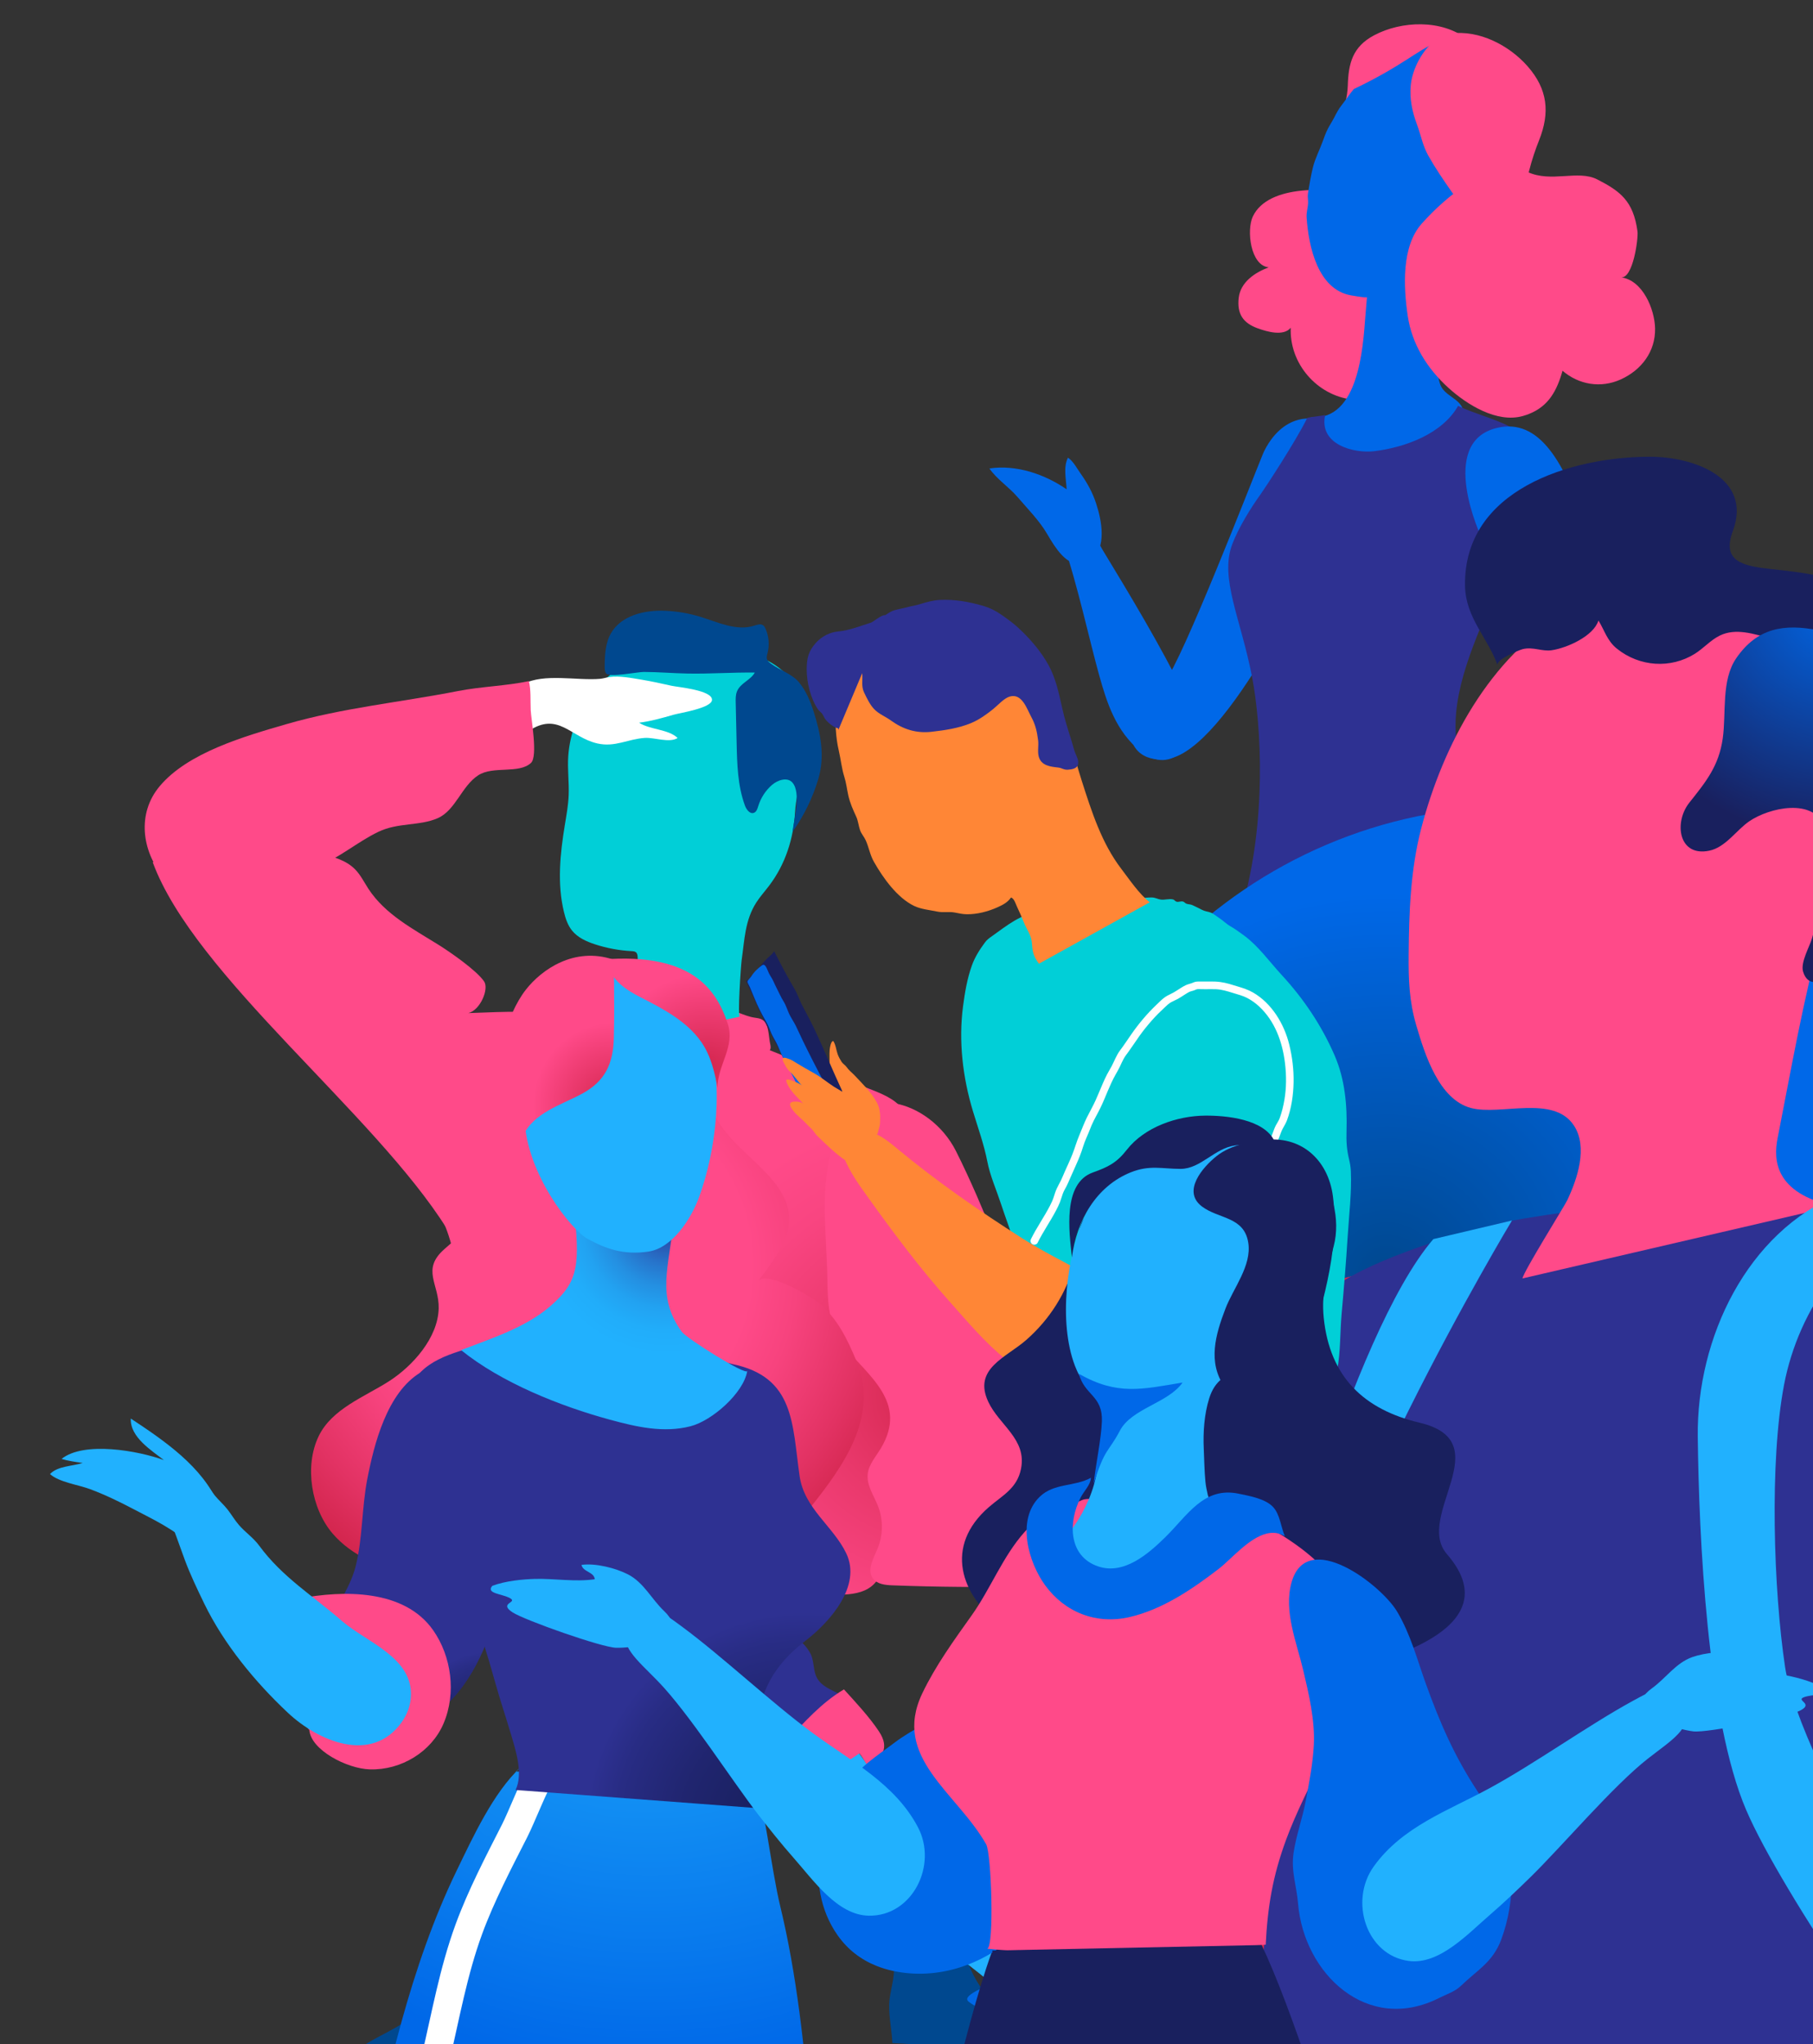 <svg width="321" height="362" viewBox="0 0 321 362" fill="none" xmlns="http://www.w3.org/2000/svg">
<rect x="0" y="0" width="321" height="362" fill="#333333" stroke="none"/>
<path d="M95.753 341.021C93.3 348.799 94.476 356.449 93.821 364.25C89.785 364.376 85.752 366.278 81.781 366.389C81.939 365.64 81.681 364.993 82.039 364.326C78.573 365.438 75.486 365.519 71.957 365.522C71.113 365.522 61.081 365.49 61.206 365.207C62.156 363.068 66.532 360.971 68.658 359.821C72.311 357.845 75.838 355.528 78.723 352.512C82.046 349.037 82.692 346.693 82.329 341.943" fill="#00488F"/>
<path d="M169.472 336.918C169.975 339.331 170.143 341.957 170.567 344.421C171.649 350.707 175.738 355.169 180.445 359.09C183.194 361.379 186.799 364.148 189.324 365.848C184.481 367.211 177.722 366.492 172.955 365.26C170.206 364.548 167.835 362.817 164.921 362.378C162.584 362.026 160.41 361.912 157.998 361.795C157.897 359.531 157.383 357.252 157.433 355.001C157.485 352.614 158.531 350.319 158.219 347.903C157.85 345.063 156.959 339.963 155.012 337.722" fill="#00488F"/>
<path d="M146.022 282.418C150.671 282.436 154.972 282.651 156.375 277.467C158.033 271.336 157.578 263.182 158.292 256.735C158.292 247.591 160.192 237.685 161.484 228.635C162.754 219.747 161.673 209.995 161.041 201.008C160.948 199.684 160.836 198.321 160.236 197.139C159.132 194.966 156.678 193.904 154.413 193.006C148.392 190.623 142.257 188.425 136.289 185.973C136.523 185.663 136.448 185.228 136.362 184.849C136.148 183.904 136.091 181.843 135.517 181.088C134.81 180.16 134.019 180.368 132.868 180.061C131.018 179.566 129.625 178.668 127.667 178.561C122.111 178.259 116.237 179.062 110.747 179.85C109.833 179.98 108.908 180.125 108.071 180.512C106.529 181.223 105.625 182.643 105.203 184.228C100.786 181.896 95.835 186.033 91.718 187.863C86.825 190.026 82.115 192.981 79.385 197.738C76.125 203.412 74.796 209.372 77.898 215.134C85.521 229.297 80.169 267.956 82.527 281.469C83.265 285.7 96.919 283.35 101.645 283.134C109.558 282.773 117.275 282.206 125.221 282.556C127.169 282.642 129.034 282.682 130.874 282.814C133.31 282.988 135.822 282.049 138.273 281.957C140.873 281.86 143.415 282.407 146.02 282.417L146.022 282.418Z" fill="url(#paint0_radial_2507_21660)"/>
<path d="M149.308 238.232C146.772 235.088 146.537 230.674 146.491 226.67C146.395 218.604 144.971 210.083 147.678 202.224C151.563 190.947 164.632 194.639 169.259 203.84C174.405 214.072 178.297 225.351 183.063 235.87C187.984 246.732 192.49 257.934 194.228 269.804C194.516 271.765 194.715 273.832 193.975 275.67C192.237 279.994 186.581 280.833 181.925 280.933C173.957 281.102 165.985 281.038 158.02 280.738C156.757 280.69 155.319 280.55 154.565 279.534C153.448 278.03 154.64 275.987 155.366 274.26C156.361 271.894 156.399 269.139 155.472 266.746C154.743 264.864 153.423 263.067 153.628 261.06C153.806 259.33 155.077 257.951 155.968 256.459C160.826 248.315 153.727 243.709 149.31 238.235L149.308 238.232Z" fill="#FF4A89"/>
<path d="M127.383 180.817C128.588 180.553 129.793 180.288 131 180.025C130.555 180.122 131.179 170.96 131.311 170.034C131.823 166.463 131.886 162.959 133.913 159.809C134.581 158.772 135.41 157.85 136.157 156.868C139.071 153.046 140.503 148.493 140.776 143.733C141.026 139.344 142.996 135.42 142.983 130.89C142.974 127.799 142.508 124.236 140.938 121.584C138.472 117.423 133.606 115.62 129.218 114.702C128.469 114.545 127.974 114.314 127.237 114.166C125.849 113.886 124.454 114.329 123.117 114.587C119.903 115.207 116.754 115.291 113.606 116.388C106.267 118.947 101.159 126.076 100.612 133.901C100.452 136.208 100.78 138.523 100.686 140.833C100.612 142.612 100.289 144.369 100.001 146.128C99.166 151.229 98.632 156.506 99.856 161.528C100.141 162.695 100.533 163.866 101.289 164.799C102.291 166.038 103.818 166.723 105.33 167.218C107.429 167.906 109.619 168.315 111.824 168.43C112.109 168.445 112.419 168.466 112.628 168.659C112.847 168.861 112.883 169.19 112.898 169.488C113.131 173.87 111.838 178.353 111.025 182.631C111.458 182.501 111.892 182.369 112.324 182.238" fill="#01CFD7"/>
<path d="M114.158 130.672C111.145 130.873 108.897 132.359 105.782 131.655C100.994 130.573 98.834 125.908 93.559 129.486C93.134 126.979 92.543 123.77 92.664 121.131C96.296 119.181 102.207 120.561 106.22 120.212C106.81 120.161 107.342 119.967 107.92 119.888C109.725 119.644 111.775 120.062 113.561 120.354C115.353 120.647 117.13 121.044 118.906 121.44C120.023 121.688 126.123 122.207 126.063 123.943C126.013 125.397 120.32 126.26 119.244 126.573C117.283 127.142 115.14 127.741 113.155 127.979C115.106 129.254 118.337 129.101 119.979 130.689C118.474 131.62 115.866 130.558 114.158 130.672Z" fill="white"/>
<path d="M140.33 147.293C140.536 145.18 141.89 140.411 140.302 138.584C139.41 137.558 137.69 138.119 136.665 139.015C135.543 139.998 134.7 141.296 134.26 142.724C134.114 143.195 133.954 143.75 133.496 143.932C132.782 144.217 132.155 143.368 131.891 142.646C130.605 139.132 130.506 135.311 130.422 131.571C130.369 129.189 130.315 126.806 130.261 124.425C130.246 123.752 130.234 123.057 130.488 122.434C131.098 120.942 132.9 120.45 133.644 119.1C129.659 119.049 125.735 119.35 121.741 119.274C119.156 119.224 116.577 119.001 113.991 118.989C112.879 118.983 107.894 120.011 107.328 119.266C107.069 118.925 107.058 118.462 107.061 118.035C107.076 116.013 107.17 113.9 108.172 112.144C109.978 108.979 114.116 108.004 117.755 108.156C119.88 108.244 121.991 108.608 124.022 109.235C127.144 110.199 130.406 111.798 133.519 110.802C134.041 110.636 134.647 110.407 135.099 110.717C135.313 110.864 135.441 111.106 135.546 111.343C136.137 112.685 136.264 114.225 135.903 115.645C135.811 116.012 135.685 116.403 135.811 116.76C135.92 117.072 136.197 117.291 136.46 117.49C138.022 118.675 140.17 119.304 141.428 120.781C142.685 122.259 143.479 124.185 144.061 126.014C145.316 129.956 146.088 133.897 144.885 137.944C143.891 141.281 142.347 144.454 140.333 147.295L140.33 147.293Z" fill="#00488F"/>
<path d="M93.643 120.62C89.574 121.477 85.212 121.564 81.079 122.374C70.926 124.365 60.717 125.332 50.676 128.244C43.257 130.395 33.261 133.275 28.276 139.221C24.168 144.122 25.214 150.699 28.765 155.109C34.296 161.976 48.936 156.19 56.109 153.466C60.057 151.966 63.214 149.121 66.985 147.305C70.492 145.619 74.309 146.302 77.522 144.877C80.666 143.483 81.735 139.194 84.671 137.291C87.314 135.576 91.896 137.09 94.015 135.098C95.266 133.921 94.034 127.377 93.965 125.743C93.893 124.01 94.03 122.238 93.64 120.622L93.643 120.62Z" fill="#FF4A89"/>
<path d="M106.223 184.53C98.967 178.889 97.493 178.837 82.923 179.402C85.031 178.9 86.607 175.124 85.719 173.807C84.393 171.841 79.662 168.574 77.69 167.341C73.197 164.531 68.218 161.967 65.234 157.4C64.471 156.232 63.852 154.947 62.875 153.951C61.265 152.309 58.916 151.671 56.673 151.175C52.154 150.175 46.944 148.861 42.291 149.095C37.675 149.325 31.706 152.516 27.039 152.685C34.422 172.772 66.305 197.109 79.144 217.621" fill="#FF4A89"/>
<path d="M109.258 199.369L112.716 193.832C112.716 193.832 109.489 187.372 109.028 188.064C108.566 188.756 105.339 194.985 105.339 194.985L105.746 199.257L109.258 199.368V199.369Z" fill="white"/>
<path d="M141.325 256.025C139.901 259.109 140.031 261.471 138.607 264.555C134.785 264.278 131.343 263.543 128.205 261.868C125.317 260.327 115.216 239.922 112.02 232.724C110.893 230.185 99.683 203.118 103.591 201.869C104.392 201.613 105.124 201.148 105.697 200.534C109.644 214.368 117.424 224.634 125.591 236.049C127.205 238.305 141.958 254.655 141.325 256.025Z" fill="white"/>
<path d="M147.928 304.352C154.458 314.48 169.615 334.056 179.137 342.603C179.824 343.22 184.577 347.357 185.356 347.059C182.255 348.248 179.3 350.059 177.487 352.786C165.965 343.26 157.044 337.356 147.472 328.896C143.143 325.069 137.768 321.561 134.075 317.224" fill="#21B1FE"/>
<path d="M135.648 314.81C136.437 314.352 137.199 313.828 137.951 313.287C140.132 311.719 141.929 311.193 144.306 310.035C146.414 309.009 146.393 308.283 148.106 306.33C149.667 304.55 152.1 303.943 150.307 301.427C148.985 299.573 146.203 299.395 144.855 297.464C143.8 295.953 144.332 294.14 143.307 292.481C138.731 285.062 133.946 297.69 132.898 301.104C131.422 305.916 132.706 311.4 131.377 316.305C132.928 316.158 134.326 315.579 135.648 314.812V314.81Z" fill="#2E3192"/>
<path d="M134.649 321.594C135.899 321.08 151.598 310.952 152.161 310.497C152.923 311.389 153.488 312.74 154.263 313.501C155.926 310.97 157.666 309.697 155.615 306.595C153.935 304.056 151.479 301.42 149.426 299.164C141.469 303.881 137.003 313.169 130.058 315.725C130.875 317.505 132.245 319.885 134.649 321.595V321.594Z" fill="#FF4A89"/>
<path d="M56.411 254.343C58.769 249.443 64.606 247.342 68.894 244.583C73.047 241.911 77.543 236.935 77.671 231.694C77.778 227.354 74.519 224.824 78.716 221.169C83.802 216.741 87.036 213.785 88.346 206.753C89.481 200.658 89.02 194.399 89.987 188.285C90.617 184.303 92.242 180.382 96.161 178.854C101.873 176.628 104.714 181.149 106.587 185.976C106.675 185.683 106.773 185.397 106.885 185.121C108.631 180.819 114.261 182.707 117.326 184.535C117.459 184.615 117.591 184.697 117.72 184.781C121.985 187.554 124.065 192.717 126.25 197.027C128.787 202.027 132.881 204.54 136.428 208.568C142.653 215.641 138.975 220.586 134.211 226.886C135.727 224.881 143.773 229.713 145.032 230.773C148.3 233.525 150.032 237.17 151.639 241.023C155.736 250.85 149.237 259.727 143.406 267.043C138.055 273.756 132.836 277.111 123.984 278.675C112.615 280.682 101.003 280.987 89.487 280.643C79.877 280.355 65.644 279.457 58.89 271.569C55.092 267.133 53.872 259.618 56.411 254.344V254.343Z" fill="url(#paint1_radial_2507_21660)"/>
<path d="M133.331 314.005C135.393 319.511 136.481 330.689 138.167 337.656C143.747 360.719 144.6 392.028 144.849 415.096L115.767 415.728C110.71 404.343 108.591 389.888 106.173 379.659C101.213 390.762 97.147 410.877 89.643 420.501C84.996 420.528 77.234 416.128 60.851 413.649C62.915 402.216 62.704 396.743 64.73 386.127C68.198 367.945 72.757 347.941 80.875 331.215C83.752 325.287 87.339 317.447 92.18 312.943C91.855 313.171 91.633 313.45 91.338 313.713" fill="url(#paint2_radial_2507_21660)"/>
<path d="M179.098 341.726C186.298 344.246 191.427 350.467 196.08 356.346C192.586 356.702 189.81 352.925 187.924 350.915C189.942 355.299 192.39 364.858 189.241 368.999C188.818 367.933 188.511 366.535 188.258 365.307C187.731 367.232 187.969 369.736 186.52 371.201C184.889 369.679 184.219 366.323 183.262 364.272C182.031 361.635 180.555 359.153 178.994 356.711C176.938 353.497 174.502 349.236 171.43 346.923" fill="#21B1FE"/>
<path d="M38.662 266.326C35.759 259.707 29.277 255.242 23.161 251.207C22.992 254.51 26.911 256.902 29.018 258.558C24.534 256.912 14.865 255.158 10.899 258.352C11.986 258.689 13.397 258.898 14.636 259.065C12.744 259.67 10.232 259.589 8.848 261.034C10.455 262.478 13.84 262.918 15.937 263.7C18.637 264.707 21.192 265.952 23.712 267.279C27.029 269.027 31.413 271.071 33.886 273.826" fill="#21B1FE"/>
<path d="M95.406 315.021C94.794 315.513 92.331 321.819 91.142 324.158C88.283 329.782 85.197 335.672 83.019 341.611C80.269 349.113 78.908 356.929 77.084 364.665C75.133 372.948 74.069 381.415 72.051 389.683C70.155 397.443 66.571 404.219 64.129 411.774C62.101 418.052 60.539 425.135 60.099 431.764C59.798 436.298 61.144 440.83 60.53 445.396C60.059 448.902 57.798 450.373 56.705 453.459C55.514 456.826 56.934 458.583 57.768 461.611C58.755 465.192 57.208 467.647 55.723 470.866C53.911 474.795 52.865 478.767 52.38 483.024C52.197 484.628 52.401 486.294 51.693 487.529" stroke="white" stroke-width="5" stroke-miterlimit="10"/>
<path d="M74.437 243.061C68.538 246.618 66.227 255.693 65.016 261.997C64.044 267.056 64.224 272.334 62.978 277.334C61.897 281.676 58.786 285.212 57.561 289.491C55.771 295.754 58.603 301.176 63.996 304.507C69.411 307.852 76.216 305.094 80.204 300.747C85.359 295.128 87.757 287.08 89.399 279.824C91.573 270.225 92.054 259.85 86.926 251.072C83.998 246.059 79.032 242.253 74.435 243.061H74.437Z" fill="url(#paint3_radial_2507_21660)"/>
<path d="M54.768 306.321C54.997 309.886 61.435 313.217 65.503 313.331C70.999 313.483 76.385 310.254 78.538 305.194C80.827 299.816 79.922 293.299 76.689 288.684C71.578 281.387 60.782 281.589 52.963 283.081C50.361 291.85 53.743 305.922 54.768 306.321Z" fill="#FF4A89"/>
<path d="M72.747 300.481C72.656 302.021 72.123 303.574 71.117 304.981C65.777 312.452 56.307 308.309 50.982 303.315C45.194 297.887 39.65 291.159 36.174 283.995C34.937 281.446 33.705 278.877 32.715 276.218C31.754 273.634 30.853 270.916 29.786 268.361C29.39 267.413 29.211 266.488 28.937 265.552C28.766 264.97 28.091 263.941 28.624 263.259C28.779 263.06 29.881 262.909 30.155 262.816C30.558 262.678 30.953 262.591 31.329 262.369C32.031 261.956 33.844 260.678 33.864 259.742C34.184 259.822 34.585 260.937 34.894 261.286C35.297 261.743 35.862 262.059 36.282 262.515C36.937 263.225 37.424 264.083 38.036 264.83C38.749 265.7 39.605 266.431 40.297 267.318C40.989 268.205 41.557 269.189 42.293 270.043C43.451 271.386 44.844 272.28 45.899 273.721C49.964 279.272 55.457 282.63 60.541 287.05C64.875 290.819 73.163 293.494 72.747 300.48V300.481Z" fill="#21B1FE"/>
<path d="M91.276 316.975C92.694 314.13 91.279 309.856 90.458 307.079C89.566 304.056 88.541 301.05 87.702 298.026C86.34 293.121 84.835 288.355 83.182 283.535C81.245 277.885 79.507 272.177 76.992 266.752C74.089 260.492 69.244 253.258 72.28 246.234C74.655 240.744 80.034 239.72 85.148 238.094C85.588 237.955 86.061 237.388 86.527 237.266C87.181 237.092 87.91 237.258 88.581 237.114C89.148 236.991 90.036 236.58 90.694 236.376C92.689 235.754 94.82 235.485 96.902 235.38C99.482 235.251 101.626 236.165 104.331 235.503C105.686 235.172 106.412 235.739 107.804 235.763C109.086 235.786 110.077 235.766 111.318 236.108C114.389 236.953 117.509 237.466 120.54 238.504C122.485 239.171 124.521 239.566 126.406 240.41C127.477 240.887 128.495 241.311 129.644 241.548C140.725 243.835 140.247 252.121 141.57 261.371C142.395 267.141 147.511 270.247 149.829 275.064C152.604 280.837 146.92 287.243 142.647 290.528C136.925 294.927 134.38 299.591 133.826 307.055C133.528 311.061 132.622 316.343 134.08 320.192" fill="url(#paint4_radial_2507_21660)"/>
<path d="M119.306 215.994C118.443 224.533 116.17 229.504 120.7 235.828C121.551 237.014 132.161 243.672 132.305 242.774C131.682 246.662 126.084 251.587 122.259 252.568C117.46 253.799 112.674 252.676 107.972 251.399C99.143 249.001 88.728 244.823 81.634 239.08C87.031 237.002 93.053 235.102 97.447 231.29C102.44 226.958 102.793 224.058 101.5 213.135" fill="url(#paint5_radial_2507_21660)"/>
<path d="M104.004 219.362C107.263 221.14 110.338 222.276 114.772 221.643C119.06 221.03 122.375 215.81 123.767 212.01C126.829 203.654 128.286 191.4 125.158 183.049C123.18 177.766 118.918 175.212 114.138 172.669C112.188 171.631 109.691 171.232 107.483 171.036C102.987 170.635 99.557 171.935 96.022 174.746C88.233 180.943 92.289 190.177 92.864 198.148C93.235 207.954 101.217 217.841 104.004 219.362Z" fill="#21B1FE"/>
<path d="M108.719 173.743C108.738 177.566 108.786 179.435 108.687 183.716C108.58 188.412 107.12 191.475 103.049 193.685C99.381 195.676 94.438 197.043 92.581 201.183C89.84 196.33 87.666 190.185 89.192 183.773C89.868 180.924 91.345 177.501 93.11 175.252C95.914 171.676 101.67 167.625 108.565 169.917C108.641 171.139 108.641 172.094 108.719 173.743Z" fill="url(#paint6_radial_2507_21660)"/>
<path d="M103.29 170.271C121.774 167.781 126.662 174.71 128.834 181.23C130.219 185.385 127.041 188.517 127.036 192.654C126.571 190.024 125.889 187.003 124.166 184.521C121.637 180.878 117.469 178.671 113.489 176.646C110.825 175.291 108.458 173.693 107.53 170.868" fill="url(#paint7_radial_2507_21660)"/>
<path d="M293.681 328.379C293.681 328.379 292.706 340.072 301.42 346.103C304.031 347.909 306.826 349.48 309.616 350.985C311.346 351.919 317.166 353.83 314.65 356.426C312.5 358.644 308.76 358.166 306.04 357.907C304.593 357.769 303.254 357.582 301.782 357.278C298.574 356.614 296.951 353.744 294.072 352.671C291.305 351.639 286.698 351.71 286.261 349.703C285.824 347.696 285.89 338.449 283.617 328.704" fill="#0068E8"/>
<path d="M193.603 326.135C193.603 326.135 193.202 337.671 187.287 344.192C181.987 350.035 168.685 352.74 171.682 354.598C171.682 354.598 177.246 358.926 184.913 356.175C189.792 354.424 193.681 351.974 197.069 352.294C200.457 352.615 202.251 350.525 201.451 345.831C200.652 341.137 202.474 328.408 202.474 328.408" fill="#0068E8"/>
<path d="M195.161 97.277C200.055 105.337 205.543 114.451 209.693 122.921C211.413 126.434 212.439 130.133 209.579 132.882C207.293 135.078 204.6 135.163 202.026 133.111C197.559 129.546 195.962 124.41 194.589 119.487C192.916 113.49 190.698 103.23 188.295 96.361C187.697 94.655 188.263 93.304 190.096 92.778C192.975 91.951 193.936 95.246 195.161 97.276V97.277Z" fill="#0068E8"/>
<path d="M208.894 133.685C205.813 135.226 201.037 134.768 200.197 130.479C199.67 127.789 204.792 122.545 206.233 120.723C209.443 116.665 221.544 85.409 223.509 80.62C223.509 80.62 227.115 70.746 236.415 75.303C236.415 75.303 242.489 79.1 238.504 87.645C234.519 96.19 219.881 128.188 208.895 133.683L208.894 133.685Z" fill="#0068E8"/>
<path d="M294.889 178.885C291.909 181.269 292.767 186.055 293.722 189.166C294.314 191.095 295.197 192.772 296.326 194.432C296.953 195.353 297.61 196.695 298.528 197.317C299.414 195.642 298.919 193.491 298.877 191.725C302.681 194.471 307.701 196.31 312.469 195.687C311.249 193.812 309.062 192.315 307.602 190.538C305.868 188.427 303.816 186.287 302.488 183.889C300.862 180.953 299.416 178.926 297.479 178.54" fill="#0068E8"/>
<path d="M193.098 99.405C196.03 96.96 195.074 92.193 194.056 89.101C193.426 87.185 192.51 85.526 191.347 83.889C190.701 82.98 190.017 81.651 189.086 81.049C188.234 82.741 188.773 84.882 188.849 86.646C184.991 83.979 179.936 82.241 175.181 82.96C176.438 84.81 178.655 86.261 180.151 88.009C181.928 90.085 184.023 92.184 185.399 94.553C187.083 97.454 188.569 99.453 190.514 99.8" fill="#0068E8"/>
<path d="M224.628 47.346C222.22 48.239 219.631 49.949 219.317 52.759C219.005 55.548 220.055 57.199 222.691 58.144C224.311 58.725 227.24 59.605 228.532 58.043C228.271 64.358 233.128 69.991 239.377 70.754C241.08 70.962 242.617 70.832 244.26 70.327C254.275 67.256 257.375 56.189 254.603 46.646C252.776 40.36 246.981 36.25 240.896 34.605C235.733 33.211 224.542 32.495 221.805 38.368C220.687 40.769 221.392 47.016 224.627 47.344L224.628 47.346Z" fill="#FF4A89"/>
<path d="M242.042 24.168C244.387 23.085 246.656 21.825 248.589 20.198C251.622 17.645 254.588 15.39 258.062 13.482C258.936 13.001 262.34 11.133 262.469 10.054C262.61 8.869 260.607 7.599 259.809 6.97C255.274 3.396 248.146 3.674 243.303 6.243C239.448 8.289 238.753 11.255 238.632 15.14C238.503 19.247 236.326 23.155 235.35 26.941C237.497 26.07 239.804 25.198 242.042 24.166V24.168Z" fill="#FF4A89"/>
<path d="M258.624 44.511C259.494 40.886 260.412 37.413 261.92 33.969C263.583 30.173 264.429 26.157 265.019 22.089C265.339 19.872 265.619 17.243 265.123 15.01C264.673 12.978 262.929 11.938 261.33 10.896C259.511 9.709 256.608 7.765 254.417 7.472C250.672 9.074 248.284 11.66 239.695 15.776C239.127 16.42 238.121 17.896 237.593 18.561C236.949 19.372 236.657 19.992 236.178 20.906C235.844 21.544 235.446 22.135 235.116 22.781C234.712 23.572 234.476 24.24 234.169 25.092C233.642 26.557 232.844 28.089 232.471 29.588C232.095 31.101 231.815 32.767 231.576 34.309C231.489 34.876 231.63 35.389 231.604 35.956C231.562 36.874 231.281 37.576 231.345 38.529C231.695 43.696 233.338 51.241 239.166 52.298C239.958 52.442 240.834 52.584 241.635 52.653C242.08 52.692 242.499 52.526 242.948 52.586C243.41 52.647 243.834 52.857 244.304 52.887C245.75 52.977 247.237 52.71 248.547 52.207C249.522 51.833 250.474 51.325 251.422 50.91C252.163 50.586 252.503 50.326 253.128 49.803C253.904 49.154 255.816 47.032 258.624 44.513V44.511Z" fill="#0068E8"/>
<path d="M257.088 33.162C256.382 36.675 255.593 39.995 255.198 43.62C254.557 49.502 254.432 55.532 254.465 61.496C254.475 63.403 254.349 66.369 255.015 68.127C255.752 70.073 258.297 70.515 258.968 72.361C259.63 74.18 256.447 77.225 255.207 78.426C251.907 81.628 247.485 83.317 242.868 83.065C239.011 82.855 233.347 82.71 231.937 78.183C231.51 76.814 231.813 75.173 232.169 73.888C240.592 74.502 241.327 61.442 241.74 56.05C241.871 54.353 242.032 52.665 242.167 50.971C242.299 49.315 242.699 48.017 242.565 46.294" fill="#0068E8"/>
<path d="M254.307 6.997C251.786 8.769 250.05 12.334 249.785 15.042C249.544 17.512 250.043 19.808 250.901 22.106C251.592 23.962 251.89 25.788 252.875 27.54C255.362 31.969 258.584 35.947 261.334 40.209C261.704 40.781 262.026 41.468 262.493 41.965C262.652 42.135 262.971 42.198 263.105 42.362C263.433 42.768 263.306 43.248 263.915 43.361C265.249 40.728 269.738 39.218 269.826 36.268C269.947 32.261 271.263 27.943 272.497 24.853C274.461 19.928 274.025 15.805 270.492 11.764C267.245 8.049 261.891 5.245 256.856 5.943C255.945 6.069 255.088 6.446 254.308 6.994L254.307 6.997Z" fill="#FF4A89"/>
<path d="M219.946 160.56C224.288 145.432 223.343 128.555 221.698 119.96C219.716 109.602 215.889 102.384 218.174 96.377C219.289 93.443 221.41 89.998 223.25 87.446C223.878 86.577 229.411 78.177 231.471 73.981C232.389 73.798 233.411 73.727 234.62 73.503C233.476 78.769 239.789 80.345 243.39 79.891C248.844 79.203 255.346 76.829 258.168 71.87C261.069 73.317 265.715 74.395 268.396 76.179C274.99 80.566 269.531 92.082 266.781 99.689C263.73 108.126 258.629 117.291 257.81 126.247C257.217 132.731 259.273 139.134 261.367 145.298C261.791 146.542 239.187 152.324 237.913 152.324C234.59 152.322 221.594 159.934 219.948 160.562L219.946 160.56Z" fill="#2E3192"/>
<path d="M270.754 73.289C270.399 73.432 270.024 73.559 269.627 73.67C265.022 74.967 259.72 71.651 256.434 68.667C252.693 65.269 249.983 60.956 249.24 55.898C248.502 50.861 248.118 43.685 251.696 39.636C256.037 34.725 264.504 27.667 270.432 30.441C274.651 32.415 279.373 30.013 282.812 31.777C286.872 33.861 289.191 35.583 289.923 40.968C290.093 42.216 289.14 49.384 287.001 49.113C290.856 49.601 292.969 54.773 293.039 58.145C293.126 62.253 290.62 65.529 286.98 67.183C283.429 68.797 279.538 68.131 276.653 65.655C275.663 69.182 274.187 71.916 270.753 73.288L270.754 73.289Z" fill="#FF4A89"/>
<path d="M292.832 135.373C283.142 107.26 280.048 72.18 265.037 75.776C254.355 78.334 262.291 95.164 262.291 95.164C262.291 95.164 278.473 133.115 280.96 138.144C280.96 138.144 282.317 146.055 289.123 143.786C294.279 142.135 292.831 135.373 292.831 135.373" fill="#0068E8"/>
<path d="M302.074 185.365C302.441 183.646 300.749 179.85 300.301 177.894C298.785 171.254 297.529 164.743 296.755 157.964C296.211 153.204 296.154 148.321 295.468 143.62C294.921 139.865 294.591 135.35 291.344 133.041C288.583 131.079 283.098 131.564 280.966 134.428C278.96 137.122 281.554 143.791 282.351 146.563C284.144 152.801 285.954 159.032 287.779 165.251C289.296 170.42 290.721 175.573 292.777 180.592C294.007 183.598 296.211 186.52 297.108 189.541" fill="#0068E8"/>
<path d="M254.751 145.146C254.751 145.146 254.113 237.716 253.994 255.073L264.906 254.933C264.906 254.933 262.125 155.071 260.644 145.337L254.751 145.146Z" fill="#D3264E"/>
<path d="M263.655 148.195C263.655 148.195 277.886 226.757 273.754 262.458L262.834 260.584C262.834 260.584 260.056 165.715 257.289 149.91L263.655 148.195Z" fill="white"/>
<path d="M268.122 228.679H182.281C182.281 181.567 221.031 142.799 268.122 142.799C315.212 142.799 353.963 181.567 353.963 228.679H268.122Z" fill="url(#paint8_radial_2507_21660)"/>
<path d="M256.291 227.268C288.378 239.869 257.582 397.878 248.701 422.696L210.909 414.971L223.757 370.209C217.98 351.239 213.189 331.859 209.43 312.393C205.112 290.036 206.447 247.285 227.305 231.564C235.418 225.45 246.66 223.312 256.293 227.268H256.291Z" fill="#D3264E"/>
<path d="M324.346 213.371C323.968 213.306 323.578 213.305 323.191 213.27C316.386 212.664 309.74 212.047 302.893 212.306C291.763 212.727 280.615 213.992 269.613 215.817C261.491 217.163 245.234 222.19 238.016 226.728C229.53 232.064 230.702 240.155 227.916 249.741C221.539 271.69 225.937 293.389 226.591 316.113C226.996 330.176 215.472 376.457 232.125 376.43C245.325 376.41 256.026 375.977 269.632 375.936C297.15 375.852 326.86 384.324 353.383 375.803C355.375 375.163 357.456 374.386 358.755 372.746C359.76 371.477 360.165 369.851 360.538 368.276C365.971 345.354 369.912 322.078 372.333 298.646C373.5 287.343 373.425 275.852 374.532 264.619C375.474 255.052 378.778 246.598 372.338 237.917C366.961 230.666 357.568 219.022 324.346 213.371Z" fill="#2E3192"/>
<path d="M324.69 213.588C314.195 211.247 313.975 205.394 314.732 201.556C317.137 189.361 319.254 177.001 322.574 164.956C324.895 156.54 326.164 148.053 327.832 139.506C329.581 130.543 330.788 117.282 323.938 109.902C317.526 102.994 308.385 102.012 299.516 102.471C291.549 102.885 284.227 104.487 277.247 108.518C263.755 116.308 255.492 131.936 251.639 146.678C249.731 153.974 249.468 161.578 249.407 169.076C249.371 173.481 249.501 177.308 250.763 181.592C252.265 186.682 254.754 194.72 260.466 196.217C265.682 197.584 274.997 193.834 278.635 199.262C281.215 203.113 279.258 208.797 277.487 212.547C276.991 213.599 269.705 225.235 269.564 226.392" fill="#FF4A89"/>
<path d="M323.572 115.886C326.233 116.784 328.794 117.849 330.958 119.183C331.887 119.755 332.225 111.826 332.195 111.308C332.086 109.41 332.14 107.644 330.776 106.175C326.897 101.994 318.504 101.328 313.223 100.73C308.477 100.192 304.836 99.346 306.798 94.069C310.329 84.566 299.83 80.859 292.032 80.878C278.195 80.912 259.078 86.678 259.391 103.765C259.494 109.42 263.432 112.943 265.154 117.807C264.8 116.808 268.985 115.097 269.625 114.944C271.477 114.502 273.021 115.406 274.752 115.145C277.475 114.735 282.158 112.647 283.011 109.88C284.097 111.631 284.541 113.463 286.263 114.853C290.278 118.094 295.797 118.449 300.076 115.777C301.606 114.822 302.862 113.352 304.489 112.554C307.349 111.152 310.536 112.277 313.557 113.068C316.667 113.881 320.202 114.751 323.572 115.886Z" fill="#19205E"/>
<path d="M324.278 112.17C323.524 111.96 322.769 111.782 322.026 111.632C315.864 110.385 311.087 111.199 307.407 116.562C304.723 120.475 305.658 126.276 305.021 130.764C304.326 135.65 302.053 138.43 299.11 142.132C296.328 145.631 297.177 151.796 302.655 150.641C305.54 150.033 307.428 146.99 309.753 145.41C313.222 143.052 321.161 141.162 323.151 146.524C324.462 150.057 323.11 154.777 322.431 158.322C321.926 160.952 321.588 163.617 320.82 166.19C320.384 167.652 318.755 170.443 319.246 172.066C320.856 177.385 328.085 169.782 329 167.484C330.693 163.229 327.064 159.745 328.539 155.36C329.666 152.003 331.773 148.864 333.315 145.694C337.257 137.592 339.824 124.326 332.981 116.993C330.696 114.544 327.488 113.066 324.277 112.173L324.278 112.17Z" fill="url(#paint9_radial_2507_21660)"/>
<path d="M325.652 211.474C309.376 218.185 300.383 236.838 300.596 254.449C300.808 272.06 302.237 304.34 309.171 320.528C315.459 335.207 338.913 369.153 347.947 379.542L357.229 371.154C347.106 358.787 318.611 312.202 316.058 295.215C314.003 281.531 313.282 258.809 315.877 245.216C318.471 231.624 327.571 218.69 340.749 214.483" fill="#21B1FE"/>
<path d="M267.702 216.131C267.702 216.131 232.539 274.43 226.751 310.343L224.701 292.552C224.701 292.552 239.107 236.501 253.779 219.426L267.702 216.131Z" fill="#21B1FE"/>
<path d="M155.101 201.013C155.447 200.746 155.392 200.775 155.491 200.33C155.598 199.839 155.784 199.43 155.811 198.913C155.88 197.601 155.878 196.376 155.242 195.218C154.214 193.349 152.749 191.972 151.33 190.456C150.833 189.926 150.309 189.561 149.887 188.95C149.643 188.598 149.248 188.403 149.011 188.042C148.761 187.66 148.48 187.143 148.319 186.706C148.059 185.994 147.966 184.955 147.526 184.338C146.961 184.465 146.86 186.114 146.864 186.549C146.875 187.413 146.87 188.279 146.869 189.144C146.864 190.47 147.539 191.497 147.574 192.86C147.625 194.835 148.837 196.502 149.758 198.14C150.18 198.891 150.623 199.608 151.112 200.267C151.335 200.567 151.583 200.844 151.778 201.157C151.968 201.462 152.242 201.626 152.474 201.94" fill="#FF8636"/>
<path d="M233.937 273.027C234.539 271.785 234.413 270.509 234.404 269.071C234.395 267.552 234.88 266.655 234.871 265.139C234.86 263.457 234.643 261.588 234.853 259.922C234.95 259.148 235.293 258.523 235.35 257.732C235.438 256.51 235.467 255.451 235.7 254.233C235.997 252.691 235.712 251.079 235.846 249.518C236.039 247.237 236.311 244.952 236.739 242.711C237.374 239.389 237.244 235.963 237.546 232.596C237.955 228.041 238.329 223.497 238.614 218.93C238.849 215.133 239.341 211.215 239.175 207.409C239.144 206.676 239.024 205.974 238.852 205.267C238.437 203.574 238.355 202.08 238.407 200.323C238.545 195.757 238.13 191.147 236.319 186.949C234.013 181.604 230.784 176.826 226.915 172.637C224.803 170.35 222.798 167.52 220.283 165.68C219.513 165.116 218.647 164.481 217.822 164.011C217.072 163.583 216.522 162.976 215.797 162.519C215.38 162.256 214.8 161.755 214.326 161.589C213.736 161.382 213.348 161.399 212.782 161.099C212.266 160.825 211.716 160.562 211.162 160.302C210.773 160.12 210.456 160.159 210.093 160.043C209.803 159.95 209.719 159.714 209.429 159.643C209.084 159.56 208.685 159.768 208.342 159.682C208.024 159.603 207.994 159.354 207.677 159.273C207.018 159.104 206.225 159.396 205.548 159.302C204.864 159.206 204.56 158.908 203.799 158.924C202.361 158.957 200.932 159.191 199.564 159.672C197.047 160.556 194.454 159.766 191.857 160.574C190.7 160.933 189.635 161.444 188.422 161.555C187.009 161.685 185.557 161.328 184.147 161.466C180.76 161.797 178.297 163.894 175.592 165.81C175.092 166.165 174.761 166.394 174.375 166.914C173.457 168.154 172.61 169.48 172.08 170.959C171.247 173.284 170.839 175.721 170.514 178.174C169.69 184.386 170.461 190.826 172.268 196.792C173.158 199.725 174.227 202.673 174.808 205.674C175.299 208.213 176.378 210.604 177.176 213.035C178.082 215.798 179.134 218.499 179.959 221.286C180.94 224.601 182.373 227.707 183.141 231.08C183.789 233.929 184.796 236.63 185.602 239.425C186.234 241.619 186.385 243.923 186.722 246.174C187.093 248.648 186.898 251.118 187.259 253.6C187.472 255.057 187.213 256.516 187.415 257.977C187.538 258.86 187.767 259.653 187.713 260.554C187.651 261.577 187.316 262.473 187.328 263.517C187.337 264.312 187.294 265.12 187.318 265.915C187.354 267.061 187.873 268.154 187.615 269.288C187.506 269.772 187.357 270.076 187.327 270.558C187.286 271.204 187.084 272.549 187.66 272.812C188.289 273.1 189.78 272.785 190.488 272.785" fill="#01CFD7"/>
<path d="M203.57 159.782C201.644 158.263 200.038 155.833 198.533 153.864C195.051 149.304 193.277 143.73 191.516 138.224C190.115 133.843 189.04 128.877 186.764 124.926C185.076 121.993 183.781 118.957 181.74 116.24C180.024 113.958 177.293 111.902 174.944 110.405C172.359 108.756 169.284 108.655 166.402 108.234C164.78 107.998 163.435 107.676 161.816 108.12C160.259 108.549 158.698 109.244 157.181 109.815C155.852 110.316 154.685 110.938 153.778 112.126C152.616 113.647 151.315 115.65 150.39 117.353C149.746 118.538 148.776 119.997 148.492 121.367C148.227 122.651 148.089 123.979 148.005 125.29C147.843 127.842 147.936 130.463 148.517 132.954C148.873 134.485 149.031 136.13 149.492 137.563C149.818 138.579 149.956 139.783 150.194 140.846C150.501 142.217 151.025 143.369 151.603 144.628C151.955 145.394 152.002 146.235 152.281 147.02C152.52 147.696 152.983 148.147 153.277 148.8C153.839 150.046 154.036 151.38 154.721 152.594C156.361 155.492 158.859 158.985 161.851 160.427C163.069 161.016 164.616 161.148 165.951 161.428C166.977 161.643 168.001 161.399 169.034 161.594C169.779 161.735 170.434 161.894 171.205 161.9C173.012 161.915 174.904 161.426 176.563 160.688C177.469 160.285 178.418 159.813 178.994 158.94C179.547 159.061 179.833 160.062 180.036 160.498C180.484 161.45 180.908 162.403 181.297 163.385C181.758 164.551 182.577 165.569 182.686 166.866C182.824 168.517 182.881 169.185 183.945 170.66" fill="#FF8636"/>
<path d="M152.299 114.411C152.299 115.326 152.236 116.262 152.281 117.174C152.32 117.943 152.612 118.647 152.669 119.407C152.752 120.516 152.477 121.531 152.974 122.587C153.434 123.564 154.015 124.765 154.736 125.535C155.591 126.45 156.727 126.852 157.726 127.578C159.919 129.17 162.258 129.891 164.935 129.587C167.284 129.32 169.7 128.971 171.92 128.053C173.39 127.445 174.73 126.465 175.864 125.548C176.715 124.859 177.765 123.643 178.785 123.347C180.943 122.718 181.806 125.507 182.598 126.973C183.336 128.34 183.605 129.534 183.804 131.119C183.921 132.052 183.668 133.087 183.914 133.986C184.36 135.614 186.023 135.765 187.347 135.915C188.014 135.991 188.357 136.355 189.092 136.301C189.826 136.247 190.678 136.102 190.859 135.385C191.039 134.672 190.657 134.028 190.407 133.418C190.142 132.771 189.983 132.032 189.752 131.302C189.127 129.318 188.484 127.304 188.038 125.268C187.492 122.769 186.902 120.065 185.673 117.824C184.267 115.258 182.261 112.977 180.138 111.036C179.3 110.271 178.207 109.492 177.272 108.84C176.31 108.169 175.251 107.639 174.158 107.316C171.622 106.564 168.996 106.102 166.351 106.239C165.282 106.294 164.047 106.621 163.015 106.949C162.168 107.218 161.364 107.319 160.533 107.551C159.738 107.772 159.009 107.861 158.265 108.097C157.573 108.318 157.034 108.777 156.426 109.117C155.314 109.741 154.5 110.784 153.615 111.724C153.136 112.231 152.697 112.631 152.471 113.295C152.335 113.695 152.387 113.954 152.326 114.387C152.181 115.398 151.571 116.424 152.3 114.411H152.299Z" fill="#2E3192"/>
<path d="M156.852 109.219C156.789 108.254 154.648 110.122 154.24 110.249C152.317 110.847 150.453 111.623 148.435 111.816C146.934 111.958 145.484 112.68 144.444 113.852C143.161 115.296 142.842 116.518 142.828 118.472C142.813 120.849 143.534 123.736 144.842 125.639C145.029 125.912 145.342 126.113 145.55 126.373C145.82 126.707 145.905 127.091 146.151 127.404C146.588 127.958 147.675 128.888 148.372 128.95L148.44 129.249" fill="#2E3192"/>
<path d="M200.146 238.511C197.813 241.919 194.692 245.181 190.593 245.356C180.826 245.774 174.22 237.309 168.196 230.564C162.897 224.633 158.132 218.255 153.512 211.789C151.555 209.049 144.758 199.983 152.925 200.296C155.189 200.383 157.087 201.944 158.831 203.39C165.866 209.23 173.392 214.446 181.1 219.353C187.765 223.598 196.454 227.042 202.348 232.195C202.765 232.559 203.393 232.882 203.672 233.372C203.266 234.033 202.917 234.668 202.488 235.328C202.137 235.869 201.6 236.235 201.261 236.784C200.911 237.355 200.538 237.936 200.144 238.511H200.146Z" fill="#FF8636"/>
<path d="M149.099 193.17C147.415 189.549 145.873 185.752 144.166 182.164C143.464 180.688 142.675 179.294 141.942 177.856C141.512 177.013 141.183 175.984 140.72 175.2C139.446 173.049 138.224 170.714 137.058 168.432C136.762 168.998 136.23 169.324 135.854 169.699C135.434 170.118 134.961 170.627 134.547 171.137C134.152 171.626 133.781 172.046 133.332 172.474C132.947 172.841 132.547 173.598 132.088 173.701C132.147 173.93 132.279 174.014 132.347 174.218C132.597 174.976 133.092 175.774 133.401 176.526C134.341 178.816 135.383 180.863 136.47 182.975C137.316 184.619 138.139 186.25 138.956 187.921C139.446 188.923 140.061 189.74 140.543 190.734C141.722 193.165 142.939 195.338 144.141 197.717C145.177 196.811 146.372 196.221 147.439 195.488C148.337 194.871 149.168 193.866 149.099 193.17Z" fill="#19205E"/>
<path d="M147.667 194.944C146.961 193.906 146.419 192.607 145.796 191.447C144.529 189.089 143.3 186.672 142.109 184.22C141.704 183.387 141.326 182.523 140.918 181.693C140.55 180.942 140.096 180.324 139.739 179.57C139.408 178.875 139.17 178.049 138.786 177.418C138.53 176.999 138.307 176.621 138.086 176.149C137.722 175.371 137.318 174.647 136.973 173.852C136.728 173.286 136.43 172.919 136.157 172.384C135.836 171.753 135.538 170.516 134.939 170.932C134.276 171.394 133.521 172.075 133.007 172.913C132.865 173.143 132.362 173.581 132.344 173.843C132.331 174.043 132.717 174.656 132.784 174.833C133.033 175.475 133.31 176.085 133.566 176.72C134.142 178.153 134.797 179.451 135.523 180.707C135.848 181.269 136.105 181.801 136.352 182.458C136.662 183.286 137.044 183.884 137.433 184.611C137.897 185.476 138.21 186.49 138.682 187.359C139.132 188.19 139.556 189.05 140.008 189.877C140.767 191.265 141.375 192.826 142.165 194.171C142.525 194.782 142.856 195.357 143.154 196.073C143.327 196.491 143.773 197.065 143.847 197.525" fill="#0068E8"/>
<path d="M154.926 201.382C154.25 200.386 153.593 199.377 152.855 198.433C152.407 197.863 151.97 197.323 151.584 196.696C151.005 195.757 150.448 194.837 149.777 193.967C149.22 193.243 148.416 192.936 147.673 192.454C146.482 191.681 145.377 190.745 144.14 190.053C143.077 189.458 142.022 188.858 140.993 188.233C140.586 187.986 140.149 187.671 139.685 187.522C139.285 187.391 138.37 186.966 138.626 187.857C138.695 188.098 138.908 188.392 139.02 188.632C139.222 189.064 139.523 189.458 139.863 189.779C140.629 190.499 141.216 191.453 141.984 192.223C141.475 191.798 140.974 191.669 140.382 191.418C140.037 191.271 139.019 190.841 139.239 191.549C139.511 192.424 140.368 193.541 140.999 194.159C141.526 194.674 141.996 195.214 142.505 195.749C142.085 195.146 141.341 195.06 140.694 195.077C139.956 195.096 139.67 195.414 140.05 196.094C140.555 196.995 141.389 197.684 142.139 198.369C142.624 198.811 143.044 199.318 143.535 199.753C144.019 200.183 144.299 200.767 144.757 201.204C146.56 202.922 148.449 204.835 150.548 206.021" fill="#FF8636"/>
<path d="M204.154 232.42C204.356 232.426 204.167 232.424 204.172 232.43C204.242 232.501 204.208 232.296 204.178 232.429C204.172 232.435 204.164 232.439 204.158 232.445C204.124 232.475 204.132 232.468 204.184 232.42C204.184 232.417 204.257 232.341 204.214 232.392C204.269 232.326 204.4 232.084 204.479 231.948C204.709 231.554 205.028 231.216 205.362 230.909C205.748 230.552 206.166 230.232 206.551 229.874C206.948 229.505 207.293 229.086 207.635 228.668C208.352 227.792 209.035 226.889 209.758 226.017C210.496 225.129 211.249 224.252 211.993 223.369C213.406 221.691 214.785 219.994 215.881 218.089C216.415 217.16 216.945 216.227 217.631 215.399C218.312 214.578 219.052 213.832 219.652 212.944C220.886 211.121 221.878 209.144 222.772 207.135C223.214 206.144 223.639 205.148 223.986 204.119C224.174 203.566 224.355 203.009 224.572 202.467C224.784 201.935 225.046 201.426 225.25 200.889C225.454 200.355 225.626 199.802 225.889 199.294C226.117 198.857 226.419 198.448 226.586 197.981C226.958 196.938 227.226 195.855 227.41 194.765C227.773 192.634 227.773 190.438 227.517 188.294C227.069 184.542 225.744 180.831 222.916 178.211C222.289 177.63 221.599 177.133 220.838 176.736C220.034 176.316 219.16 176.102 218.281 175.829C217.308 175.527 216.327 175.221 215.302 175.175C214.73 175.149 214.155 175.17 213.581 175.169C213.303 175.169 213.024 175.169 212.745 175.166C212.496 175.161 212.225 175.129 211.981 175.17C211.929 175.179 211.878 175.196 211.827 175.212C211.816 175.215 211.674 175.269 211.738 175.244C211.792 175.221 211.688 175.266 211.691 175.266C211.616 175.298 211.541 175.332 211.466 175.362C211.268 175.44 211.06 175.484 210.857 175.545C210.779 175.569 210.701 175.594 210.625 175.623C210.75 175.576 210.592 175.639 210.55 175.662C210.34 175.768 210.139 175.894 209.94 176.017C209.484 176.301 209.045 176.613 208.572 176.872C208.172 177.091 207.744 177.257 207.346 177.48C206.918 177.721 206.582 178.057 206.226 178.389C205.829 178.759 205.434 179.131 205.051 179.516C204.251 180.32 203.504 181.184 202.792 182.066C202.085 182.943 201.446 183.861 200.817 184.794C200.505 185.255 200.191 185.715 199.863 186.164C199.537 186.612 199.199 187.039 198.932 187.527C198.695 187.963 198.495 188.419 198.285 188.868C198.055 189.361 197.785 189.825 197.516 190.297C196.989 191.224 196.555 192.201 196.141 193.183C195.712 194.205 195.298 195.232 194.813 196.228C194.321 197.236 193.734 198.199 193.289 199.231C193.069 199.741 192.881 200.265 192.662 200.776C192.451 201.271 192.231 201.763 192.038 202.266C191.837 202.79 191.687 203.331 191.505 203.861C191.31 204.426 191.087 204.978 190.855 205.528C190.424 206.547 189.949 207.546 189.509 208.56C189.292 209.057 189.091 209.559 188.841 210.041C188.615 210.475 188.352 210.904 188.181 211.365C187.994 211.87 187.862 212.393 187.666 212.893C187.461 213.419 187.205 213.925 186.941 214.424C186.429 215.394 185.855 216.329 185.289 217.268C184.733 218.189 184.187 219.118 183.709 220.082C183.547 220.409 183.086 220.499 182.787 220.324C182.455 220.129 182.383 219.729 182.546 219.401C183.55 217.371 184.866 215.519 185.902 213.506C186.145 213.035 186.37 212.565 186.536 212.06C186.711 211.527 186.868 210.992 187.102 210.48C187.326 209.989 187.605 209.523 187.841 209.038C188.088 208.531 188.29 208.003 188.519 207.487C188.975 206.464 189.458 205.452 189.87 204.411C190.304 203.314 190.614 202.179 191.074 201.092C191.52 200.036 191.918 198.948 192.422 197.918C192.923 196.898 193.494 195.918 193.965 194.883C194.427 193.863 194.836 192.819 195.285 191.793C195.51 191.278 195.746 190.769 196.004 190.268C196.258 189.774 196.558 189.305 196.817 188.814C197.311 187.876 197.664 186.867 198.306 186.013C199.007 185.083 199.64 184.112 200.305 183.157C201.627 181.256 203.133 179.462 204.816 177.87C205.214 177.492 205.605 177.092 206.034 176.752C206.434 176.435 206.865 176.208 207.325 175.993C208.24 175.564 209.02 174.91 209.925 174.471C210.271 174.303 210.726 174.209 211.029 174.095C211.146 174.052 211.4 173.924 211.584 173.879C211.893 173.804 212.212 173.807 212.527 173.813C213.701 173.837 214.894 173.743 216.061 173.899C217.131 174.041 218.148 174.384 219.176 174.696C220.106 174.976 221.004 175.266 221.85 175.755C225.168 177.666 227.362 181.309 228.262 184.956C228.803 187.149 229.08 189.422 229.035 191.682C228.991 193.94 228.653 196.266 227.866 198.391C227.668 198.923 227.365 199.39 227.099 199.887C226.84 200.368 226.687 200.895 226.49 201.403C226.274 201.954 226.002 202.48 225.791 203.033C225.582 203.578 225.404 204.134 225.216 204.686C224.838 205.786 224.367 206.854 223.892 207.916C223.431 208.949 222.943 209.971 222.409 210.968C221.88 211.955 221.307 212.921 220.669 213.843C220.016 214.786 219.199 215.571 218.492 216.468C217.848 217.286 217.366 218.225 216.842 219.121C216.263 220.111 215.591 221.031 214.888 221.937C213.451 223.793 211.882 225.542 210.393 227.356C209.653 228.258 208.96 229.197 208.202 230.083C207.506 230.897 206.615 231.49 205.9 232.279C205.696 232.502 205.56 232.818 205.364 233.092C205.072 233.5 204.673 233.787 204.152 233.771C203.287 233.744 203.284 232.396 204.152 232.423L204.154 232.42Z" fill="white"/>
<path d="M176.378 343.66C171.848 354.76 165.85 382.136 163.283 393.907C160.261 407.759 158.875 421.933 157.71 436.084C156.588 449.732 157.318 463.742 155.694 477.282C154.164 490.036 151.707 502.61 149.75 515.292C148.449 523.725 147.873 531.462 147.424 539.877C147.335 541.538 146.075 545.251 146.656 546.78C147.675 549.462 153.885 550.748 156.23 551.09C160.98 551.782 164.157 552.309 169.259 552.875C169.394 553.044 175.013 538.068 176.604 532.842C179.64 522.875 191.071 506.419 193.896 496.371C196.068 488.646 187.307 487.215 189.006 479.479C191.162 469.667 196.431 460.713 199.034 451.013C201.344 442.405 204.118 433.707 204.35 424.762C204.854 405.448 208.222 366.614 205.126 345.213" fill="#19205E"/>
<path d="M155.151 348.115C156.111 348.501 157.12 348.805 158.175 349.03C165.853 350.666 173.796 348.064 179.593 342.849C184.778 338.184 184.41 331.919 185.758 325.493C186.444 322.225 187.356 319.041 187.676 315.723C187.784 314.604 187.974 313.683 188.202 312.581C188.292 312.145 188.253 311.622 188.348 311.218C188.446 310.806 188.703 310.527 188.783 310.123C188.866 309.696 188.652 309.19 188.69 308.755C188.724 308.361 188.955 308.062 189.004 307.783C189.127 307.1 189.319 305.484 188.898 304.842C188.485 304.211 187.531 303.565 187.037 302.879C185.634 300.934 184.077 299.153 182.4 297.435C181.099 296.102 180.463 294.402 179.123 293.127C178.361 292.402 177.62 291.805 177.015 290.943C176.746 290.56 176.672 290.128 176.27 289.838C176.535 290.786 174.756 292.673 174.275 293.304C171.994 296.302 170.338 299.845 167.543 302.429C164.878 304.894 161.345 306.354 158.443 308.55C155.07 311.104 151.997 312.928 149.633 316.601C147.511 319.896 146.119 323.668 145.345 327.5C144.291 332.72 145.171 338.252 148.303 342.706C150.077 345.229 152.405 347.008 155.15 348.113L155.151 348.115Z" fill="#0068E8"/>
<path d="M191.285 217.18C190.695 219.18 190.739 221.948 190.286 223.607C188.833 228.933 185.843 233.656 181.694 237.291C178.128 240.416 172.242 242.363 174.972 248.222C176.917 252.397 181.837 254.853 180.769 260.127C180.063 263.618 177.455 264.818 175.04 266.924C167.22 273.744 169.854 282.465 177.625 288.177C183.696 292.637 194.722 294.506 200.705 289.324C207.065 283.813 208.767 276.374 204.798 268.673C202.752 264.703 200.167 261.21 198.353 257.086C197.012 254.035 196.276 250.77 196.263 247.434C196.242 242.671 195.995 239.463 198.172 235.068C200.006 231.367 202.301 227.701 201.549 223.379C201 220.218 198.172 215.781 194.862 214.899C192.748 214.336 191.788 215.48 191.287 217.18H191.285Z" fill="#19205E"/>
<path d="M223.528 204.216C226.767 203.641 230.235 204.354 232.578 206.695C235.969 210.085 237.349 216.016 236.153 220.61C235.025 224.934 233.909 228.836 234.373 233.368C235.446 243.858 241.499 249.609 251.338 251.935C265.645 255.319 250.353 268.5 256.184 275.211C267.202 287.89 246.583 293.852 237.44 295.853C231.982 297.046 225.508 295.839 220.202 294.156C206.924 289.941 200.958 273.218 200.74 260.629C200.556 250 203.882 239.99 206.297 229.771C208.103 222.127 211.853 214.078 216.829 207.965C218.436 205.993 220.908 204.682 223.531 204.218L223.528 204.216Z" fill="#19205E"/>
<path d="M167.433 307.272C161.279 301.459 168.528 293.551 171.937 288.605C178.892 278.516 179.484 270.697 191.596 265.635C192.185 265.387 192.763 265.485 193.373 265.369C194.148 265.224 194.96 264.997 195.719 264.785C197.184 264.378 198.839 264.478 200.367 264.408C201.141 264.372 201.915 264.322 202.689 264.294C203.933 264.249 205.14 264.525 206.383 264.481C207.483 264.442 208.509 264.318 209.608 264.501C210.986 264.731 212.286 265.263 213.626 265.639C215.202 266.081 216.932 266.363 218.319 267.296C219.029 267.773 219.809 268.193 220.607 268.504C222.082 269.081 223.419 269.749 224.824 270.567C235.185 276.591 241.805 283.667 239.544 296.317C237.658 306.875 231.335 315.91 227.688 325.847C225.338 332.248 224.434 337.642 224.101 344.376C216.062 344.844 208.173 346.249 200.074 345.989C192.199 345.738 183.369 345.989 174.795 345.083C176.061 344.77 175.539 328.237 174.605 326.596C169.356 317.366 157.873 311.216 163.291 299.875C165.629 294.978 168.902 290.468 172.051 286.039C175.382 281.353 177.542 275.622 181.384 271.316C182.903 269.613 184.408 268.629 186.049 267.854" fill="#FF4A89"/>
<path d="M195.17 253.806C195.088 254.919 194.937 256.023 194.785 257.077C194.63 258.157 194.439 259.231 194.272 260.31C193.725 263.831 192.164 267.438 190.104 270.333C187.973 273.327 188.529 276.092 190.935 278.793C195.085 283.452 200.392 280.664 204.434 277.553C207.556 275.15 210.05 271.735 212.709 268.844C213.14 268.375 214.414 267.52 214.525 266.933C214.607 266.494 213.967 265.251 213.86 264.791C213.672 263.978 213.496 263.154 213.419 262.318C213.242 260.421 213.216 258.496 213.131 256.588C212.998 253.628 213.209 250.468 214.091 247.64C214.559 246.136 215.289 244.921 216.56 243.982C217.615 243.203 218.798 242.667 219.978 242.09C222.653 240.784 225.27 238.238 226.168 235.394C227.222 232.052 228.986 228.977 229.683 225.515C230.294 222.488 230.957 219.584 230.718 216.47C230.401 212.354 228.005 207.516 224.732 204.947C216.968 198.854 204.298 199.224 197.838 207.116C195.823 209.577 193.61 212.04 192.258 214.924C188.8 222.303 187.391 234.122 190.307 241.822C190.782 243.077 191.448 244.391 192.423 245.336C193.397 246.28 194.17 246.892 194.642 248.257C195.246 250.003 195.309 251.919 195.17 253.806Z" fill="#21B1FE"/>
<path d="M230.11 323.335C229.685 324.917 229.269 326.5 229.03 328.124C228.555 331.356 229.571 333.949 229.826 337.069C230.837 349.466 242.074 360.267 254.842 353.791C256.153 353.126 257.569 352.717 258.665 351.659C261.629 348.798 264.312 347.489 265.824 343.405C267.091 339.982 267.708 336.142 267.675 332.495C267.623 326.765 264.583 321.758 261.532 317.106C257.482 310.932 254.94 305.068 252.458 298.177C250.882 293.802 249.783 289.479 247.38 285.412C244.546 280.613 231.365 270.54 228.666 280.245C227.251 285.331 229.582 290.852 230.739 295.756C231.739 299.994 232.849 304.665 232.615 309.051C232.438 312.377 231.798 315.662 231.179 318.947C230.901 320.427 230.501 321.88 230.109 323.334L230.11 323.335Z" fill="#0068E8"/>
<path d="M224.317 271.565C221.113 272.307 217.946 276.152 215.831 277.779C211.131 281.393 205.845 285.015 199.96 286.367C194.139 287.707 188.583 285.553 185.066 280.755C182.084 276.687 179.903 269.116 184.08 265.06C186.626 262.585 190.218 263.306 193.163 261.689C193.067 263 191.947 263.993 191.324 265.206C189.1 269.544 189.141 275.57 194.404 277.378C198.981 278.949 203.289 275.188 206.315 272.221C210.248 268.365 213.114 263.222 219.295 264.507C221.165 264.895 224.029 265.382 225.409 266.869C226.64 268.194 226.794 270.449 227.493 272.048C226.456 271.412 225.386 271.316 224.318 271.563L224.317 271.565Z" fill="#0068E8"/>
<path d="M134.322 321.43C136.33 324.022 138.377 326.582 140.54 329.037C144.111 333.089 148.322 339.174 153.861 339.242C161.557 339.334 166.063 330.271 162.518 323.555C158.449 315.846 150.725 311.92 143.907 306.91C136.504 301.468 127.912 293.335 120.667 287.991C117.484 285.642 113.301 282.347 110.984 287.877C109.503 291.41 112.749 293.87 116.451 297.679C121.975 303.36 129.472 315.169 134.321 321.433L134.322 321.43Z" fill="#21B1FE"/>
<path d="M191.023 243.282C197.844 247.146 202.12 246.038 209.381 244.823C206.851 248.464 200.366 249.394 198.285 253.343C196.192 257.315 195.636 256.311 193.633 262.822C193.929 259.761 194.988 254.779 195.094 251.713C195.254 247.088 192.018 247.109 191.023 243.28V243.282Z" fill="#0068E8"/>
<path d="M223.383 344.436C228.609 355.377 236.09 378.84 239.251 390.519C242.97 404.26 244.955 418.38 246.705 432.485C248.392 446.086 248.117 460.112 250.336 473.591C252.424 486.286 255.495 498.769 258.035 511.378C259.726 519.762 260.616 527.476 261.398 535.87C261.552 537.528 263.028 541.195 262.464 542.745C261.474 545.459 254.9 546.955 252.415 547.375C247.377 548.227 242.203 549.448 237.064 550.027C235.156 541.512 231.93 534.994 230.046 529.825C226.453 519.966 223.086 510.073 219.716 500.127C217.123 492.478 217.002 484.585 214.912 476.911C212.262 467.179 206.324 458.406 203.201 448.799C200.43 440.275 198.198 431.562 196.592 422.743C192.961 402.814 190.277 374.265 194.934 353.022C196.228 347.121 174.666 347.606 175.725 345.412" fill="#19205E"/>
<path d="M218.697 202.841C215.049 203.316 212.601 206.989 209.036 206.99C205.753 206.992 203.551 206.256 200.19 207.61C194.092 210.067 190.587 216.181 189.792 222.662C189.291 218.106 188.117 209.553 193.489 207.63C196.194 206.661 197.693 205.936 199.507 203.61C202.644 199.59 208.387 197.596 213.38 197.559C217.106 197.53 223.81 198.159 225.667 202.094C225.67 202.101 219.365 202.757 218.79 202.829C218.759 202.834 218.727 202.837 218.696 202.841H218.697Z" fill="#19205E"/>
<path d="M220.022 202.579C218.342 203.008 216.746 203.649 215.367 204.754C212.942 206.698 209.269 210.935 212.777 213.623C215.753 215.902 220.269 215.388 221.011 220.057C221.658 224.124 218.352 228.135 216.978 231.724C215.21 236.337 213.805 241.19 216.767 245.528C221.516 252.482 229.355 248.011 231.153 241.406C233.722 231.969 237.304 221.766 235.997 211.824C235.135 205.262 230.223 200.948 223.582 201.916C222.386 202.089 221.183 202.284 220.02 202.581L220.022 202.579Z" fill="#19205E"/>
<path d="M118.966 287.258C118.78 286.667 118.336 286.008 117.563 285.272C115.365 283.183 113.988 280.241 111.191 278.799C109.02 277.68 105.415 276.765 102.963 277.117C103.189 278.375 105.186 278.331 105.305 279.658C101.879 280.169 98.16 279.509 94.691 279.601C92.658 279.657 89.568 279.926 87.17 280.821C85.974 282.202 88.854 282.212 90.302 283.009C91.769 283.816 88.174 283.848 90.76 285.527C92.89 286.911 106.555 291.746 109.113 291.797C112.063 291.855 120.06 290.756 118.966 287.258Z" fill="#21B1FE"/>
<path d="M271.009 332.375C268.682 334.659 266.323 336.902 263.864 339.028C259.807 342.534 254.834 347.965 249.426 347.251C241.916 346.258 238.823 336.654 243.237 330.505C248.303 323.448 256.389 320.653 263.749 316.653C271.741 312.311 281.271 305.472 289.094 301.203C292.531 299.328 297.077 296.656 298.544 302.456C299.481 306.161 295.967 308.138 291.816 311.386C285.621 316.23 276.63 326.861 271.01 332.378L271.009 332.375Z" fill="#21B1FE"/>
<path d="M290.856 300.719C291.121 300.161 291.648 299.57 292.506 298.952C294.946 297.193 296.709 294.475 299.638 293.443C301.914 292.642 305.557 292.243 307.895 292.937C307.494 294.15 305.557 293.825 305.251 295.123C308.515 296.112 312.232 295.982 315.599 296.563C317.571 296.904 320.544 297.605 322.753 298.829C323.72 300.364 320.913 299.969 319.389 300.553C317.844 301.145 321.342 301.682 318.583 302.981C316.311 304.05 302.306 306.911 299.806 306.6C296.924 306.242 289.29 304.028 290.856 300.719Z" fill="#21B1FE"/>
<defs>
<radialGradient id="paint0_radial_2507_21660" cx="0" cy="0" r="1" gradientUnits="userSpaceOnUse" gradientTransform="translate(165.3 247.078) rotate(180) scale(49.789 49.811)">
<stop stop-color="#D3264E"/>
<stop offset="0.39" stop-color="#E9386B"/>
<stop offset="0.76" stop-color="#F94581"/>
<stop offset="1" stop-color="#FF4A89"/>
</radialGradient>
<radialGradient id="paint1_radial_2507_21660" cx="0" cy="0" r="1" gradientUnits="userSpaceOnUse" gradientTransform="translate(100.648 224.145) rotate(180) scale(63.321 63.35)">
<stop offset="0.51" stop-color="#FF4A89"/>
<stop offset="0.64" stop-color="#F7437E"/>
<stop offset="0.86" stop-color="#E23263"/>
<stop offset="1" stop-color="#D3264E"/>
</radialGradient>
<radialGradient id="paint2_radial_2507_21660" cx="0" cy="0" r="1" gradientUnits="userSpaceOnUse" gradientTransform="translate(115.15 269.531) rotate(180) scale(97.143 97.187)">
<stop stop-color="#21B1FE"/>
<stop offset="0.43" stop-color="#1494F5"/>
<stop offset="1" stop-color="#0068E8"/>
</radialGradient>
<radialGradient id="paint3_radial_2507_21660" cx="0" cy="0" r="1" gradientUnits="userSpaceOnUse" gradientTransform="translate(87.431 309.023) rotate(180) scale(16.641 16.648)">
<stop stop-color="#19205E"/>
<stop offset="0.27" stop-color="#1A2162"/>
<stop offset="0.56" stop-color="#20256F"/>
<stop offset="0.86" stop-color="#282C84"/>
<stop offset="1" stop-color="#2E3192"/>
</radialGradient>
<radialGradient id="paint4_radial_2507_21660" cx="0" cy="0" r="1" gradientUnits="userSpaceOnUse" gradientTransform="translate(142.329 324.269) rotate(180) scale(38.74 38.758)">
<stop stop-color="#19205E"/>
<stop offset="0.27" stop-color="#1A2162"/>
<stop offset="0.56" stop-color="#20256F"/>
<stop offset="0.86" stop-color="#282C84"/>
<stop offset="1" stop-color="#2E3192"/>
</radialGradient>
<radialGradient id="paint5_radial_2507_21660" cx="0" cy="0" r="1" gradientUnits="userSpaceOnUse" gradientTransform="translate(118.029 216.933) rotate(180) scale(22.92 22.93)">
<stop stop-color="#2E3192"/>
<stop offset="0.13" stop-color="#2A52AE"/>
<stop offset="0.3" stop-color="#2774CB"/>
<stop offset="0.47" stop-color="#248FE1"/>
<stop offset="0.64" stop-color="#22A2F1"/>
<stop offset="0.81" stop-color="#21ADFA"/>
<stop offset="1" stop-color="#21B1FE"/>
</radialGradient>
<radialGradient id="paint6_radial_2507_21660" cx="0" cy="0" r="1" gradientUnits="userSpaceOnUse" gradientTransform="translate(108.548 195.787) rotate(180) scale(14.164 14.7)">
<stop stop-color="#D3264E"/>
<stop offset="1" stop-color="#FF4A89"/>
</radialGradient>
<radialGradient id="paint7_radial_2507_21660" cx="0" cy="0" r="1" gradientUnits="userSpaceOnUse" gradientTransform="translate(125.324 188.964) rotate(180) scale(17.595 16.606)">
<stop stop-color="#D3264E"/>
<stop offset="1" stop-color="#FF4A89"/>
</radialGradient>
<radialGradient id="paint8_radial_2507_21660" cx="0" cy="0" r="1" gradientUnits="userSpaceOnUse" gradientTransform="translate(245.588 225.995) rotate(180) scale(67.863 67.894)">
<stop stop-color="#00488F"/>
<stop offset="1" stop-color="#0068E8"/>
</radialGradient>
<radialGradient id="paint9_radial_2507_21660" cx="0" cy="0" r="1" gradientUnits="userSpaceOnUse" gradientTransform="translate(326.157 106.453) rotate(179.56) scale(43.283 42.437)">
<stop stop-color="#0068E8"/>
<stop offset="1" stop-color="#19205E"/>
</radialGradient>
</defs>
</svg>
